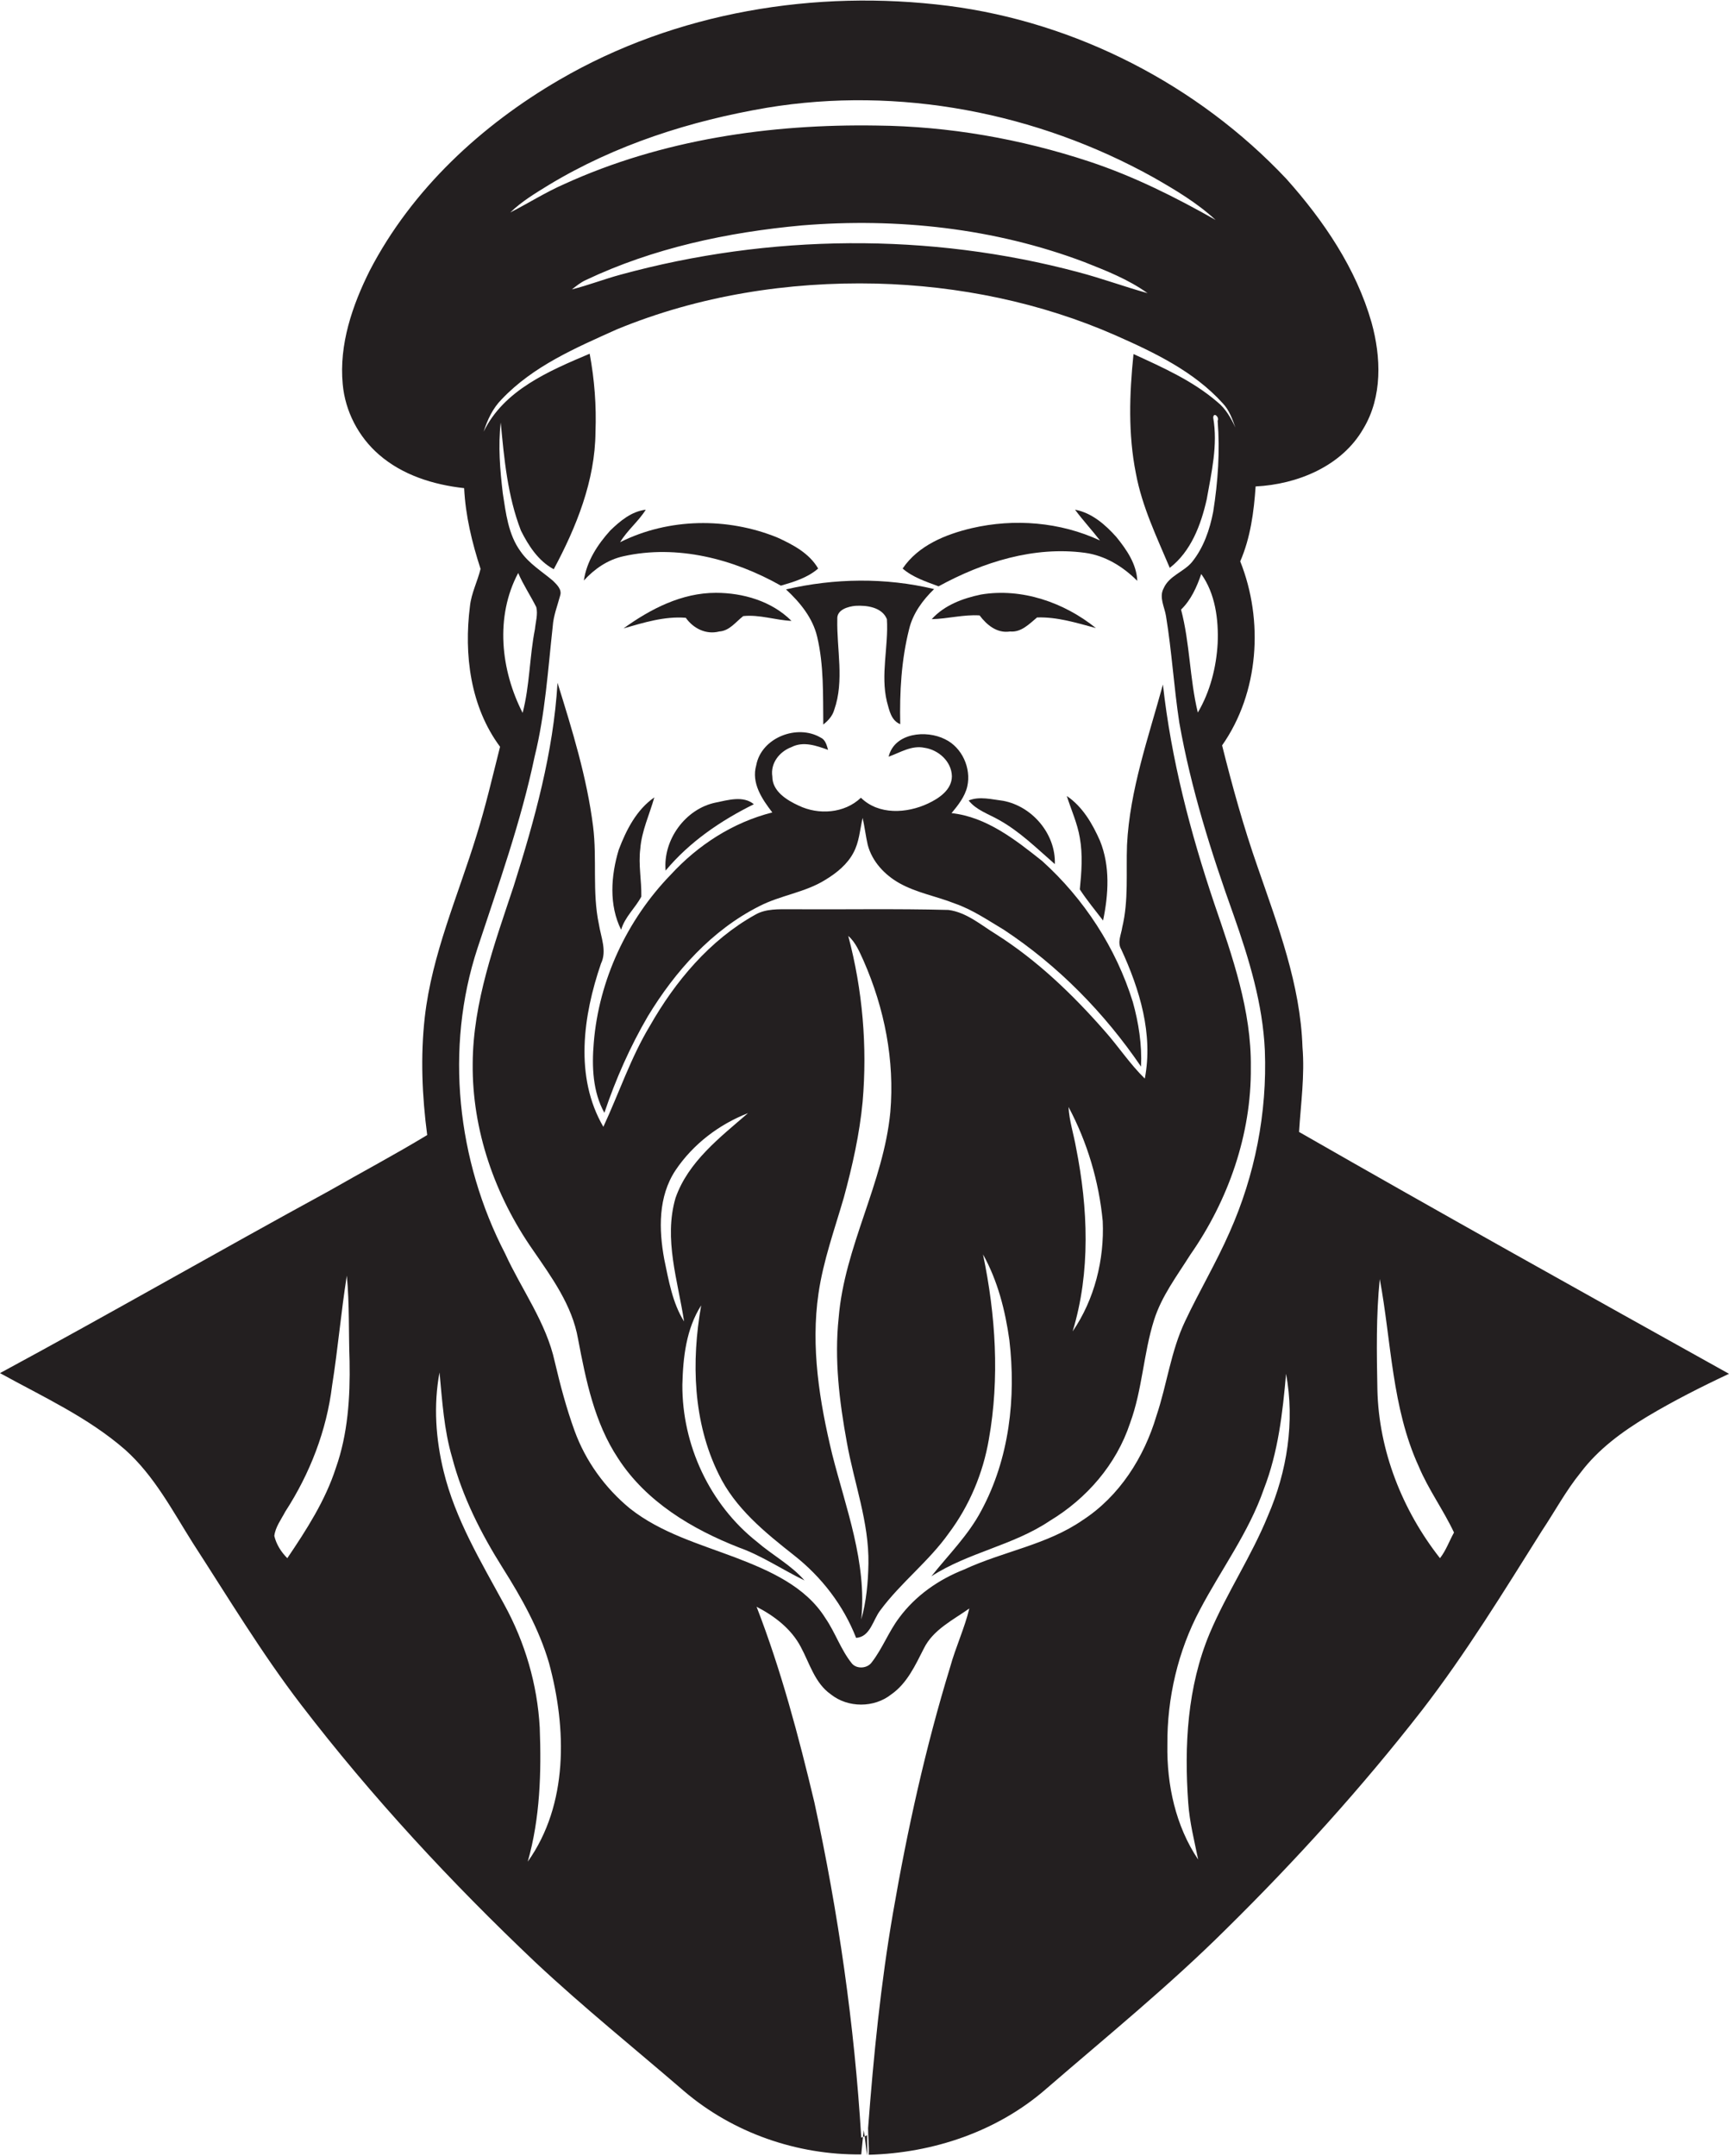 <?xml version="1.0" encoding="utf-8"?>
<!-- Generator: Adobe Illustrator 19.2.0, SVG Export Plug-In . SVG Version: 6.00 Build 0)  -->
<svg version="1.1" id="Layer_1" xmlns="http://www.w3.org/2000/svg" xmlns:xlink="http://www.w3.org/1999/xlink" x="0px" y="0px"
	 viewBox="0 0 505.5 630.2" style="enable-background:new 0 0 505.5 630.2;" xml:space="preserve">
<style type="text/css">
	.st0{fill:#231F20;}
</style>
<g>
	<polygon class="st0" points="252.5,622.7 252.3,624.7 252.8,624.5 	"/>
	<path class="st0" d="M379.8,330.9c0.5-8.2,1.7-16.5,1-24.8c-0.6-18.3-7.2-35.5-13.1-52.6c-4.1-11.7-7.4-23.6-10.4-35.6
		c10.8-15.4,12.2-36.5,5.3-53.8c3-6.9,4-14.5,4.5-21.9c12.2-0.6,25.2-5.9,31.5-16.9c5.6-9.3,5.2-20.9,2.4-31
		c-4.5-15.8-14-29.8-24.9-42c-25.9-27.5-61.5-45.8-98.9-50.6c-38.8-4.9-79.6,1.8-113.6,21.6c-22.9,13.3-43.2,32.1-55.5,55.8
		c-5.1,10.2-9,21.6-7.9,33.2c0.7,7.9,4.6,15.4,10.6,20.6c6.9,6,15.9,8.8,24.9,9.8c0.4,8.1,2.3,15.9,4.8,23.6
		c-0.9,3.7-2.7,7.1-3.1,10.9c-1.8,14.1,0.1,29.4,8.8,41.1c-2.2,8.7-4.2,17.4-6.9,26c-5.4,17.6-13,34.6-15.1,53
		c-1.3,11.5-0.8,23.1,0.7,34.5c-9.4,5.7-19.2,10.9-28.8,16.4C64,365.7,32.2,384,0,401.4c12.5,6.9,25.7,12.9,36.6,22.4
		c8.5,7.6,13.8,17.8,19.8,27.3C66.7,467,76.5,483.3,88,498.3c20.7,27,43.9,52,68.6,75.4c14,13.1,28.9,25.1,43.4,37.6
		c14.3,12.2,33,18.7,51.8,18.5l0.5-5.1l-0.5,0.2c-2-33-6.7-65.7-13.7-98c-4.6-19.3-9.7-38.6-16.9-57.2c5.2,2.7,10.1,6.4,12.9,11.7
		c2.6,4.8,4.1,10.6,8.8,13.9c5,4,12.7,4,17.7,0c4.6-3.2,7-8.5,9.5-13.4c2.7-5.5,8.5-8.3,13.3-11.7c-1.4,5.8-4,11.3-5.6,17.1
		c-7.2,23.5-12.5,47.5-16.7,71.8c-3.6,20.8-5.7,41.9-7.3,63c0,2.6,0.3,5.2,0.2,7.8c18.8-0.5,37.6-6.8,51.9-19.3
		c17.7-15.3,35.9-30.1,52.5-46.6c20.4-20.1,39.7-41.4,57.3-64c12.9-16.7,23.9-34.7,35.1-52.5c3.8-5.7,7-11.7,11.3-17
		c5.2-6.9,12.2-12,19.5-16.4c7.7-4.6,15.8-8.7,23.9-12.5C463.5,378.2,421.5,354.8,379.8,330.9z M98.2,429.1
		c-3.1,9.6-8.6,18.1-14.2,26.4c-1.8-1.8-3.2-4-3.8-6.5c0.3-2.6,2-4.8,3.2-7.1c7.2-11.1,12.1-23.7,13.7-36.9
		c1.7-10.7,2.6-21.4,4.3-32.1c0.8,8.3,0.5,16.7,0.8,25C102.4,408.5,101.7,419.2,98.2,429.1z M160.4,54.1
		c19.5-11.8,41.5-18.8,63.8-22.6c38.6-6.4,79,1.4,113.1,20.4c6.3,3.6,12.7,7.4,18.1,12.4c-11.8-6.7-24-12.8-37-17.1
		c-20-6.6-41-10.3-62.1-10.5c-31.1-0.5-62.8,4.1-91.3,17.1c-5.5,2.4-10.5,5.6-15.8,8.3C152.5,58.9,156.5,56.5,160.4,54.1z
		 M335.5,85.7c-6.8-1.9-13.3-4.3-20.1-6.1c-43.7-11.7-90.5-11.2-134,0.7c-4.8,1.3-9.4,3.1-14.2,4.3c1.3-1,2.5-2,4-2.7
		c19.8-9.4,41.5-14,63.2-16c27.9-2.3,56.4,0.8,82.6,10.7C323.3,79.1,329.8,81.6,335.5,85.7z M154.3,544.2c3.6-12.7,4-26,3.5-39.2
		c-0.7-12.6-4.3-24.9-10.4-36c-6.8-12.5-14.3-24.9-17.7-38.9c-2.3-9.4-3-19.3-1.2-28.9c0.8,8.4,1.3,16.8,3.7,24.9
		c3,11.5,8.5,22.3,14.8,32.3c5.5,8.7,10.6,17.8,13.5,27.7C165.7,505.2,166.2,527.5,154.3,544.2z M316.5,444.4
		c-10.4,7.2-23.2,9.1-34.6,14.4c-7.4,2.9-14.2,7.6-19,14.1c-3.1,4.1-4.9,9-8,13c-1.3,1.9-4.5,2.1-5.9,0.3c-3.2-4-4.8-9-7.7-13.2
		c-5.8-9.3-16.4-13.9-26.3-17.7c-10.6-4-21.8-7.2-30.8-14.3c-7.3-6-13-13.9-16.2-22.7c-2.4-6.6-4.2-13.4-5.8-20.2
		c-2.5-11.5-9.7-21.1-14.5-31.6c-14.1-27.2-17.7-60.1-8.1-89.3c6.1-18.5,12.7-36.9,16.7-56c3.1-12.5,3.9-25.4,5.3-38.1
		c0.2-3.1,1.4-6.1,2.2-9.1c0.5-1.7-1-3.1-2.1-4.2c-3.3-2.8-7-5-9.5-8.6c-3.6-4.9-4.3-11.2-5.2-17c-0.8-6.8-1.4-13.8-0.6-20.7
		c1,10.7,2,21.5,5.9,31.6c2.2,4.4,5.1,8.9,9.6,11.3c6.6-12.3,12.1-25.9,12.2-40.1c0.3-7.7-0.3-15.4-1.7-22.9
		c-11.8,5-25.1,10.6-31,22.8c1.1-3.5,2.7-6.9,5.3-9.5c9.2-9.7,21.6-15,33.6-20.4c24-9.9,50.1-14,75.9-13.4
		c24,0.6,48.1,5.5,70.1,15.2c11.3,5,22.8,10.5,31.2,19.8c1.9,2,2.8,4.6,3.7,7.1c-1.3-2.8-2.9-5.6-5.3-7.5c-7.2-6.2-16-10.1-24.5-14
		c-1.2,11.6-1.6,23.4,0.7,34.9c1.8,9.7,6.1,18.6,9.9,27.6c6.2-4.8,9.1-12.5,10.8-20c1.4-7.9,3.3-15.9,1.9-23.9
		c0.1-1.8,1.9-0.1,1.3,0.9c0.7,8.9,0.1,17.8-1.3,26.6c-1,5.2-2.8,10.5-6.2,14.7c-2.4,2.9-6.7,4-8.3,7.7c-1.4,2.6,0.3,5.5,0.7,8.1
		c1.7,10.3,2.3,20.8,3.9,31.2c3.4,19.2,9.3,37.9,15.9,56.3c4.5,12.8,8.5,25.9,9.1,39.5c0.7,18.2-2.9,36.5-10.3,53.1
		c-3.9,8.9-8.9,17.3-13,26c-4.2,8.8-5.3,18.5-8.4,27.7C334.5,426,327.3,437.4,316.5,444.4z M151.5,167.5c1.5,3.5,3.6,6.6,5.3,10
		c0.5,2.1-0.2,4.3-0.4,6.4c-1.6,8.1-1.5,16.4-3.6,24.5C146.4,195.9,144.7,180.3,151.5,167.5z M356,188.1c-0.4,7-2.2,14.1-5.8,20.2
		c-2.4-9.9-2.3-20.3-4.9-30.1c2.9-2.8,4.6-6.6,5.9-10.4C355.3,173.5,356.3,181.1,356,188.1z M370.7,443.1c-4.8,11.8-12,22.5-17,34.3
		c-6.6,15.7-7.5,33-6.3,49.7c0.4,5.6,1.8,11.1,2.9,16.5c-6.6-9.8-9.2-21.9-9-33.6c-0.1-13.6,3.1-27.4,9.5-39.4
		c6.2-11.8,14.3-22.6,18.7-35.3c4.2-10.8,5.5-22.3,6.5-33.7C378.6,415.6,376.3,430.2,370.7,443.1z M421,455.5
		c-11-14-17.9-31.4-18.3-49.3c-0.2-10.8-0.4-21.6,0.7-32.3c3.4,18.3,3.5,37.6,11.4,54.8c2.8,6.7,7.2,12.7,10.3,19.3
		C423.7,450.5,422.8,453.2,421,455.5z"/>
	<path class="st0" d="M253.5,624.2l-0.7,0.3l0.7,5.6C253.6,628.2,253.5,626.2,253.5,624.2z"/>
	<path class="st0" d="M182.3,162.6c15.7-3.5,32.2,0.8,46,8.6c3.8-1.1,7.8-2.3,10.9-5c-2.6-4.5-7.4-7-12-9.1
		c-14.6-5.9-31.7-5.7-45.9,1.4c2.1-3.5,5.4-6.1,7.5-9.5c-4.2,0.5-7.5,3.3-10.4,6.1c-3.7,4.1-6.9,9-7.7,14.6
		C173.8,166.3,177.7,163.6,182.3,162.6z"/>
	<path class="st0" d="M317.2,161.6c5.9,0.8,11.1,4,15.3,8.2c-0.2-4.9-3.1-9.1-6.1-12.8c-3.2-3.6-7.2-7.1-12.1-8
		c2.3,3.1,4.9,5.9,7.3,9c-11.6-5.4-25-6.5-37.5-3.6c-7.6,1.8-15.6,5-20.2,11.8c3,2.6,6.8,3.8,10.5,5.2
		C287.4,164.3,302.3,159.6,317.2,161.6z"/>
	<path class="st0" d="M238.9,186.1c2,8.4,1.7,17.1,1.8,25.7c1.4-1.1,2.7-2.5,3.2-4.3c3-8.5,0.7-17.7,0.9-26.5
		c-0.2-2.8,3.2-3.7,5.3-3.9c3.3-0.2,7.8,0.4,9.2,3.9c0.5,8-1.9,16.2,0,24.1c0.7,2.5,1.2,5.5,3.9,6.6c-0.2-9.3,0.3-18.7,2.6-27.8
		c1.1-4.6,4-8.5,7.3-11.7c-14.2-3.4-29.1-3.2-43.3,0.1C233.9,176.1,237.6,180.6,238.9,186.1z"/>
	<path class="st0" d="M286.8,173.8c-5.3,1.1-10.7,3.1-14.4,7.2c4.7-0.1,9.3-1.4,14-1.1c2.1,2.8,5.1,5.3,8.9,4.7
		c3.3,0.3,5.6-2.2,7.9-4.1c5.9-0.2,11.6,1.6,17.2,3.1C311.1,176.1,298.7,171.8,286.8,173.8z"/>
	<path class="st0" d="M209.3,173.3c-10,0-19.1,4.7-27,10.4c5.9-1.7,12-3.6,18.2-3.1c2.2,3.1,5.9,5,9.8,4c3-0.2,4.8-2.8,7-4.5
		c4.8-0.5,9.4,1.2,14.1,1.4C225.6,175.7,217.2,173.3,209.3,173.3z"/>
	<path class="st0" d="M365.7,312c0.2-16.6-5.4-32.4-10.7-47.9c-7-20.8-12.6-42.2-15-64c-4.2,15.4-9.7,30.8-10.5,46.9
		c-0.3,8,0.5,16.2-1.4,24.1c-0.3,2.1-1.5,4.4-0.3,6.4c5.4,11.7,9.4,24.8,6.9,37.8c-4.4-4.3-7.7-9.4-11.8-14
		c-9.3-10.6-19.7-20.6-31.7-28.2c-4.4-2.7-8.6-6.4-13.9-7.1c-15.4-0.4-30.7-0.1-46.1-0.2c-3.5,0-7.3-0.2-10.4,1.6
		c-13.3,7.4-23.4,19.5-30.8,32.5c-5.6,9.3-9,19.6-13.6,29.5c-8.5-14.6-5.9-32.5-0.7-47.7c1.8-3.7,0-7.7-0.6-11.5
		c-2-9.4-0.5-19.1-1.7-28.6c-1.8-14.3-6.1-28.2-10.4-42c-1.2,20.3-6.7,40.1-12.8,59.4c-5.6,16.9-11.9,33.9-12,51.9
		c-0.2,19.5,6.5,38.6,17.6,54.5c5.5,8,11.5,16.2,13.2,26c2.3,12.1,4.8,24.5,11.7,34.9c8.2,12.7,21.6,20.7,35.4,26.1
		c6.7,2.4,12.7,6.5,19.1,9.6c-3.9-4.5-9.4-7.4-13.9-11.3c-13.8-10.9-21.9-28.3-21.8-45.9c0.2-8,1.1-16.3,5.5-23.2
		c-2.9,16.4-2.4,34.1,5.1,49.3c4.8,10,13.6,17.1,22.1,23.8c8,6.3,14.4,14.6,18.1,24.1c4.2-0.3,4.9-5.3,7.1-8.1
		c6-8.1,14.2-14.3,20-22.5c6-8,10-17.5,11.7-27.4c3.2-17.9,2-36.4-1.7-54.1c4.3,7.7,6.5,16.4,7.7,25c2,16.9,0,34.7-8.2,49.9
		c-3.8,7.2-9.6,12.9-14.6,19.2c10.8-7,23.9-9,34.6-16.2c10.8-6.5,19.5-16.5,23.5-28.6c3.6-9.8,3.9-20.3,7-30.1
		c2.2-7,6.7-12.9,10.6-19.1C359.1,350.9,365.9,331.6,365.7,312z M197.5,350.2c-3.5,12,0.7,24.2,2.5,36.1c-3.4-5.4-4.5-12-5.8-18.2
		c-1.6-8.7-1.8-18.3,3.3-26c5.1-7.6,12.7-13.4,21.2-16.7C210.5,332.5,201.2,339.6,197.5,350.2z M260.3,325.1
		c-2,20.8-13.4,39.3-15.1,60.1c-1.3,12.2,0.2,24.5,2.4,36.5c2.1,11.8,6.5,23.3,6.3,35.4c-0.1,5.5-0.6,11-2.1,16.3
		c1.7-16.6-4.5-32.5-8.5-48.3c-3.7-15.3-6.3-31.3-4-47c1.4-9.6,4.7-18.7,7.4-28c2.5-9.2,4.6-18.5,5.5-28c1.4-16.2,0-32.7-4.2-48.5
		c2.2,1.9,3.3,4.7,4.5,7.3C258.6,294.8,261.6,310,260.3,325.1z M313.6,389.2c5.3-17.4,4.5-36.1,1-53.7c-0.7-4-2-7.9-2.2-11.9
		c5.5,10.3,8.9,21.8,10,33.4C322.9,368.2,320,379.9,313.6,389.2z"/>
	<path class="st0" d="M176.7,325.3c3.3-9.8,7.5-19.3,12.7-28.2c8-13.2,18.7-25.2,32.6-32.2c6.2-3.2,13.4-4,19.3-7.7
		c3.3-2,6.4-4.5,8.2-7.9c1.7-3.1,1.9-6.7,2.7-10.2c0.6,2.6,0.9,5.3,1.5,7.9c1.3,4.9,5,8.8,9.3,11.2c5,2.8,10.8,3.8,16.1,5.9
		c5.2,1.8,9.7,4.9,14.4,7.7c15.9,10.5,29.4,24.3,40.1,40c0.3-6.4-0.7-12.8-2.4-18.9c-4.9-15.8-14.3-30.2-26.5-41.2
		c-7.8-6.2-16.3-12.9-26.5-14c1.9-2.3,3.9-4.8,4.6-7.8c1.2-5.3-1.5-11.4-6.5-13.8c-5.5-2.8-14.8-1.9-16.5,5.1
		c3.4-1.2,6.7-3.4,10.5-2.6c4.1,0.6,7.9,4,8,8.3c0,4-3.8,6.5-7,8c-6.2,2.9-14.4,3.4-19.6-1.7c-4.8,4.6-12.4,5.1-18.2,2.3
		c-3.5-1.6-7.7-4.2-7.7-8.5c-0.6-3.9,2.1-7.3,5.6-8.6c3.5-1.8,7.3-0.4,10.7,0.8c-0.4-1.4-0.8-3-2.2-3.6c-6.8-4-17.3,0-18.8,8.1
		c-1.5,5.2,1.7,9.9,4.7,13.8c-11.5,2.9-21.7,9.5-29.7,18.2c-12.8,13.2-21,30.8-22.5,49.1C173,311.8,173.3,319.2,176.7,325.3z"/>
	<path class="st0" d="M181.6,271.8c1.1-3.8,4.1-6.3,5.9-9.7c0.1-4.7-0.9-9.3-0.3-14c0.4-5.2,2.7-10,4.1-15
		c-5.2,3.6-8.2,9.5-10.4,15.3C178.6,256,178,264.6,181.6,271.8z"/>
	<path class="st0" d="M293.3,234.1c-3.3-0.4-6.9-1.4-10.1-0.1c2.2,2.8,5.7,3.9,8.7,5.6c6.2,3.4,11.2,8.4,16.5,13
		C308.7,243.8,301.8,235.7,293.3,234.1z"/>
	<path class="st0" d="M311.9,232.7c1.3,4.1,3.1,8,3.8,12.2c0.9,5,0.5,10.1,0,15.1c2.1,3.2,4.5,6.1,6.8,9.1
		c1.6-7.7,2.1-15.9-0.9-23.3C319.4,240.8,316.5,235.8,311.9,232.7z"/>
	<path class="st0" d="M209.3,234.6c-8.9,1.8-15.5,10.9-14.7,19.9c7-8.4,16.1-14.6,25.8-19.4C217.3,232.5,212.8,233.9,209.3,234.6z"
		/>
</g>
</svg>

